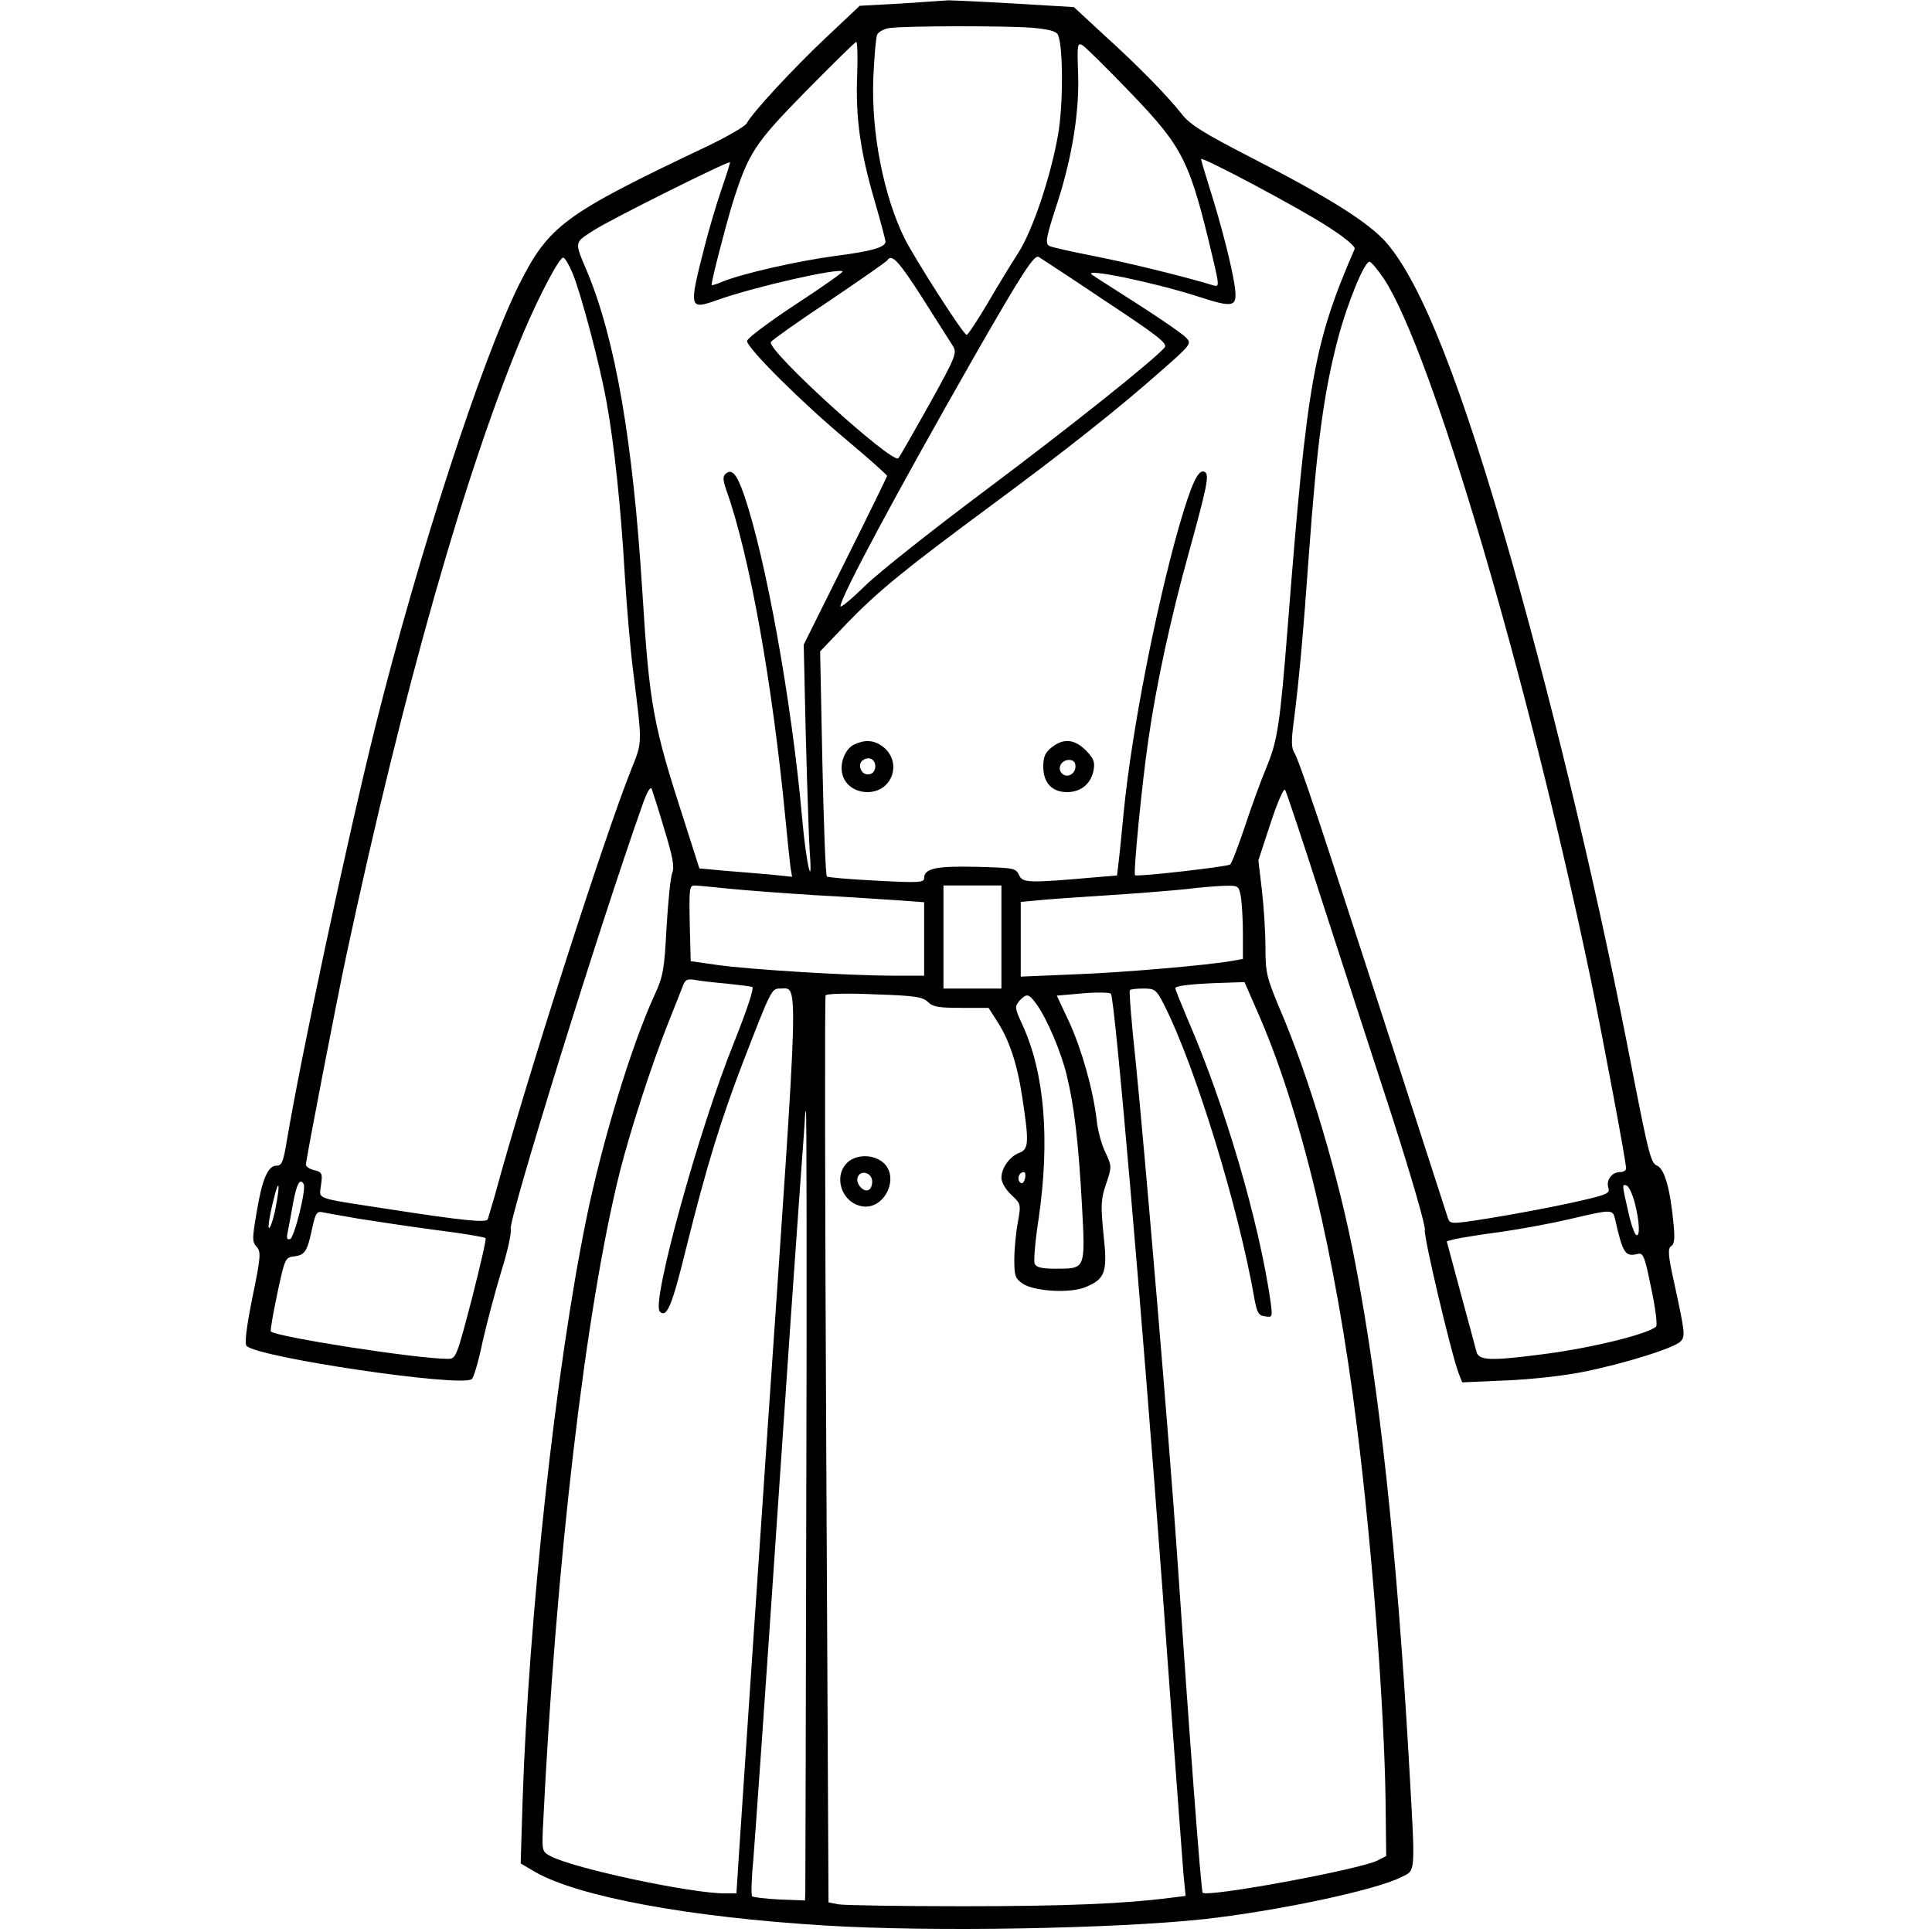 <?xml version="1.0" standalone="no"?>
<!DOCTYPE svg PUBLIC "-//W3C//DTD SVG 20010904//EN"
 "http://www.w3.org/TR/2001/REC-SVG-20010904/DTD/svg10.dtd">
<svg version="1.0" xmlns="http://www.w3.org/2000/svg"
 width="600pt" height="600pt" viewBox="0 0 600 600"
 preserveAspectRatio="xMidYMid meet">

<g transform="translate(0,600) scale(0.1,-0.1)"
fill="#000000" stroke="none">
<path d="M2797 5989 l-127 -7 -103 -97 c-102 -96 -230 -234 -248 -268 -6 -10
-60 -41 -122 -71 -445 -211 -493 -246 -586 -432 -116 -235 -311 -833 -445
-1369 -90 -362 -231 -1024 -276 -1292 -10 -61 -15 -73 -31 -73 -27 0 -45 -42
-62 -145 -14 -81 -14 -92 0 -107 14 -16 13 -30 -13 -157 -19 -95 -25 -144 -18
-151 36 -36 665 -129 699 -103 6 4 21 55 33 113 13 58 39 156 58 219 20 63 33
123 30 134 -7 29 274 936 409 1317 14 40 25 59 29 50 3 -8 21 -64 39 -125 26
-85 32 -116 25 -135 -6 -14 -13 -90 -18 -170 -7 -132 -10 -151 -38 -212 -71
-154 -163 -457 -211 -693 -95 -463 -179 -1235 -198 -1806 l-6 -196 44 -26
c134 -77 476 -141 904 -167 327 -20 896 -10 1175 20 232 26 531 90 611 130 47
24 45 -1 24 371 -37 643 -91 1147 -166 1536 -50 264 -142 575 -235 791 -40 96
-44 111 -44 189 0 46 -5 127 -11 178 l-11 93 38 116 c21 64 41 110 45 103 4
-6 57 -165 117 -352 61 -187 158 -488 217 -668 59 -184 103 -336 100 -347 -5
-16 81 -381 105 -445 l11 -28 137 6 c76 3 184 15 241 27 129 26 285 75 301 95
14 16 13 25 -20 178 -20 89 -21 110 -10 117 10 6 12 24 7 72 -10 106 -28 169
-51 178 -19 7 -27 41 -75 286 -103 537 -234 1087 -374 1584 -157 553 -282 871
-392 997 -55 62 -174 138 -422 265 -144 74 -189 102 -213 134 -47 59 -135 149
-241 245 l-94 87 -185 11 c-102 6 -194 10 -205 10 -11 -1 -77 -5 -148 -10z
m406 -75 c56 -5 78 -11 83 -23 16 -38 16 -218 0 -309 -23 -131 -79 -298 -124
-368 -21 -32 -64 -103 -95 -156 -32 -54 -61 -98 -65 -98 -10 0 -159 233 -193
300 -65 133 -103 326 -97 495 3 66 8 128 12 137 4 9 22 19 39 21 55 7 361 7
440 1z m-541 -149 c-5 -129 9 -234 54 -388 19 -65 34 -123 34 -127 0 -18 -41
-30 -157 -45 -119 -16 -289 -55 -350 -80 -18 -8 -33 -12 -33 -10 0 16 44 185
65 254 50 157 67 184 229 349 82 83 152 152 155 152 4 0 5 -47 3 -105z m848
-52 c166 -173 185 -211 258 -521 18 -76 18 -83 3 -79 -92 28 -271 72 -375 92
-71 14 -133 28 -137 31 -14 8 -11 25 25 135 46 142 69 287 64 404 -3 85 -2 93
13 85 9 -5 76 -71 149 -147z m617 -419 c50 -32 83 -60 80 -67 -127 -293 -148
-412 -207 -1162 -25 -318 -32 -364 -68 -451 -16 -38 -46 -120 -66 -181 -21
-62 -41 -115 -46 -118 -12 -7 -290 -39 -295 -33 -6 5 22 290 41 418 24 170 70
382 125 580 58 210 65 245 51 254 -20 12 -41 -33 -81 -171 -73 -258 -147 -639
-171 -883 -6 -63 -13 -134 -16 -157 l-5 -42 -62 -5 c-215 -19 -231 -18 -242 6
-10 22 -16 23 -133 26 -125 3 -162 -5 -162 -35 0 -14 -17 -15 -147 -8 -82 4
-151 10 -155 13 -4 4 -10 163 -14 353 l-7 346 84 88 c96 99 175 164 451 368
226 167 393 299 526 417 90 79 93 83 76 101 -10 11 -78 58 -153 106 -75 48
-138 88 -140 90 -30 22 189 -23 327 -67 117 -38 126 -35 116 35 -9 60 -42 189
-75 293 -16 51 -29 95 -29 98 0 10 311 -155 397 -212z m-1887 116 c-16 -47
-40 -128 -53 -180 -48 -188 -47 -193 40 -162 111 40 378 101 390 89 2 -2 -64
-49 -147 -103 -82 -54 -150 -105 -150 -113 0 -22 172 -193 310 -308 69 -58
125 -108 125 -111 -1 -4 -59 -123 -130 -265 l-129 -259 2 -86 c4 -216 13 -503
17 -562 9 -121 -12 -28 -24 110 -32 360 -113 809 -181 1005 -22 63 -37 80 -56
64 -10 -8 -9 -20 2 -52 72 -202 143 -598 184 -1027 6 -63 13 -128 15 -144 l5
-29 -67 7 c-38 3 -102 9 -144 12 l-77 7 -45 141 c-99 305 -110 364 -132 716
-29 470 -84 785 -171 995 -41 97 -42 90 22 131 53 34 416 215 421 210 1 -1
-11 -40 -27 -86z m1193 -345 c162 -107 194 -132 184 -144 -33 -39 -294 -247
-557 -444 -162 -121 -330 -254 -372 -295 -43 -42 -78 -71 -78 -65 0 28 180
363 417 778 149 260 185 315 199 307 6 -4 100 -65 207 -137z m-1655 87 c25
-59 85 -284 106 -402 23 -126 44 -322 56 -530 6 -102 18 -241 27 -310 28 -224
28 -213 -6 -298 -86 -216 -327 -966 -425 -1327 -10 -33 -19 -65 -21 -71 -4
-12 -69 -6 -315 32 -226 35 -209 28 -203 74 5 36 3 40 -21 46 -14 3 -26 11
-26 17 0 15 96 512 126 652 177 826 371 1509 551 1935 50 117 110 230 122 230
5 0 18 -22 29 -48z m1087 -78 c44 -69 86 -136 94 -148 14 -22 9 -34 -73 -182
-49 -87 -92 -163 -96 -167 -18 -20 -411 337 -396 361 4 6 85 64 182 128 96 65
177 121 180 126 13 21 35 -2 109 -118z m1433 60 c147 -223 445 -1232 641
-2169 39 -190 111 -572 111 -594 0 -6 -8 -11 -19 -11 -25 0 -44 -25 -36 -49 5
-17 -4 -21 -86 -40 -91 -21 -270 -54 -361 -66 -42 -5 -47 -4 -53 17 -4 13 -67
208 -140 433 -73 226 -175 538 -226 695 -51 157 -99 295 -107 308 -12 19 -13
36 -3 110 15 119 28 258 46 512 25 342 46 500 90 668 31 116 84 244 99 239 6
-2 26 -26 44 -53z m-2033 -1894 c50 -5 169 -14 265 -20 96 -5 212 -13 258 -16
l82 -6 0 -114 0 -114 -98 0 c-135 0 -442 19 -543 33 l-84 12 -3 118 c-2 107
-1 117 15 117 10 0 59 -5 108 -10z m845 -150 l0 -160 -90 0 -90 0 0 160 0 160
90 0 90 0 0 -160z m744 123 c3 -21 6 -72 6 -114 l0 -77 -33 -6 c-71 -13 -332
-36 -491 -42 l-166 -7 0 116 0 116 53 5 c28 3 129 10 223 16 94 6 202 15 240
19 38 5 90 9 115 10 46 1 46 1 53 -36z m-1594 -268 c36 -4 70 -8 76 -10 7 -2
-15 -68 -57 -174 -108 -267 -257 -807 -230 -834 22 -22 38 17 84 205 61 245
106 391 174 568 87 225 89 230 115 230 59 -1 61 78 -37 -1350 -47 -696 -83
-1225 -91 -1352 l-7 -108 -37 0 c-105 0 -466 77 -539 115 -27 14 -28 16 -25
87 40 822 132 1613 240 2043 33 129 96 323 146 450 22 55 44 111 49 124 8 20
14 22 42 17 17 -3 61 -8 97 -11z m1643 -82 c136 -307 245 -762 311 -1293 48
-384 85 -876 89 -1161 l2 -173 -27 -14 c-60 -29 -528 -115 -543 -100 -5 5 -41
483 -80 1058 -22 325 -101 1259 -128 1523 -13 120 -21 220 -18 222 2 3 22 5
42 5 36 0 40 -3 65 -52 96 -190 231 -629 280 -913 8 -42 13 -51 33 -53 23 -4
23 -2 17 45 -36 250 -142 611 -257 876 -21 50 -39 94 -39 98 0 8 55 14 155 17
l60 2 38 -87z m-1021 25 c15 -15 34 -18 103 -18 l85 0 25 -39 c39 -59 64 -134
80 -240 21 -138 20 -160 -9 -171 -30 -11 -56 -47 -56 -78 0 -14 13 -36 31 -53
30 -28 30 -29 20 -85 -6 -32 -11 -84 -11 -116 0 -51 3 -59 27 -75 37 -24 148
-30 195 -10 61 26 68 46 55 164 -9 91 -8 109 8 156 18 53 18 55 -2 98 -12 24
-24 69 -27 99 -11 96 -47 222 -86 307 l-38 81 80 7 c44 4 83 3 88 -1 12 -14
95 -971 160 -1849 32 -445 62 -842 65 -881 l7 -72 -49 -6 c-139 -18 -323 -26
-644 -26 -196 0 -370 3 -386 6 l-30 6 -7 1404 c-4 772 -5 1408 -2 1413 4 5 67
7 152 3 125 -4 150 -8 166 -24z m338 -8 c32 -45 76 -148 93 -220 23 -95 36
-203 47 -400 11 -204 12 -200 -82 -200 -44 0 -60 4 -65 16 -3 9 2 73 13 142
35 245 18 450 -51 600 -24 52 -24 56 -9 74 23 24 29 23 54 -12z m-716 -1527
c-1 -659 -3 -1211 -3 -1227 l-1 -28 -79 3 c-44 2 -82 7 -85 10 -4 3 -2 57 4
120 5 63 37 514 70 1004 33 490 67 978 75 1085 8 107 15 203 15 213 0 9 2 17
3 17 2 0 3 -539 1 -1197z m679 986 c-4 -13 -9 -17 -15 -11 -11 11 -3 32 12 32
4 0 6 -9 3 -21z m-2240 -16 c9 -15 -29 -167 -42 -171 -10 -3 -12 3 -7 24 3 16
11 57 17 92 11 57 21 74 32 55z m-85 -63 c-5 -30 -14 -62 -19 -70 -10 -17 -4
28 13 94 14 55 18 40 6 -24z m4219 4 c15 -58 17 -108 4 -99 -5 3 -17 36 -25
75 -19 83 -19 83 -4 78 7 -3 18 -27 25 -54z m-3962 -49 c50 -8 157 -24 239
-35 82 -10 151 -22 154 -25 3 -2 -17 -88 -43 -190 -47 -180 -49 -185 -74 -185
-97 0 -532 68 -550 85 -2 3 7 55 20 117 23 108 25 113 51 116 35 4 42 15 57
85 11 51 15 56 34 52 12 -3 63 -11 112 -20z m3901 -2 c24 -106 31 -117 71
-107 16 4 21 -8 41 -107 13 -61 20 -115 15 -119 -26 -23 -194 -65 -346 -85
-169 -22 -205 -21 -212 8 -3 12 -25 94 -49 182 l-43 160 26 7 c14 3 78 14 141
22 63 9 160 27 215 40 133 31 133 31 141 -1z"/>
<path d="M2653 3688 c-28 -13 -46 -58 -37 -92 8 -34 40 -56 79 -56 79 1 109
98 43 144 -26 18 -53 19 -85 4z m65 -72 c-2 -13 -10 -21 -23 -21 -23 0 -33 34
-14 45 20 13 40 -1 37 -24z"/>
<path d="M3266 3679 c-20 -16 -26 -29 -26 -60 0 -50 27 -79 74 -79 43 0 74 26
82 67 5 27 1 37 -24 63 -36 35 -69 38 -106 9z m74 -59 c0 -24 -26 -38 -42 -22
-16 16 -2 42 22 42 13 0 20 -7 20 -20z"/>
<path d="M2632 2390 c-45 -43 -19 -124 44 -136 71 -14 121 92 65 137 -31 25
-82 24 -109 -1z m76 -54 c2 -10 -1 -23 -7 -29 -15 -15 -46 16 -37 38 8 21 40
15 44 -9z"/>
</g>
</svg>
